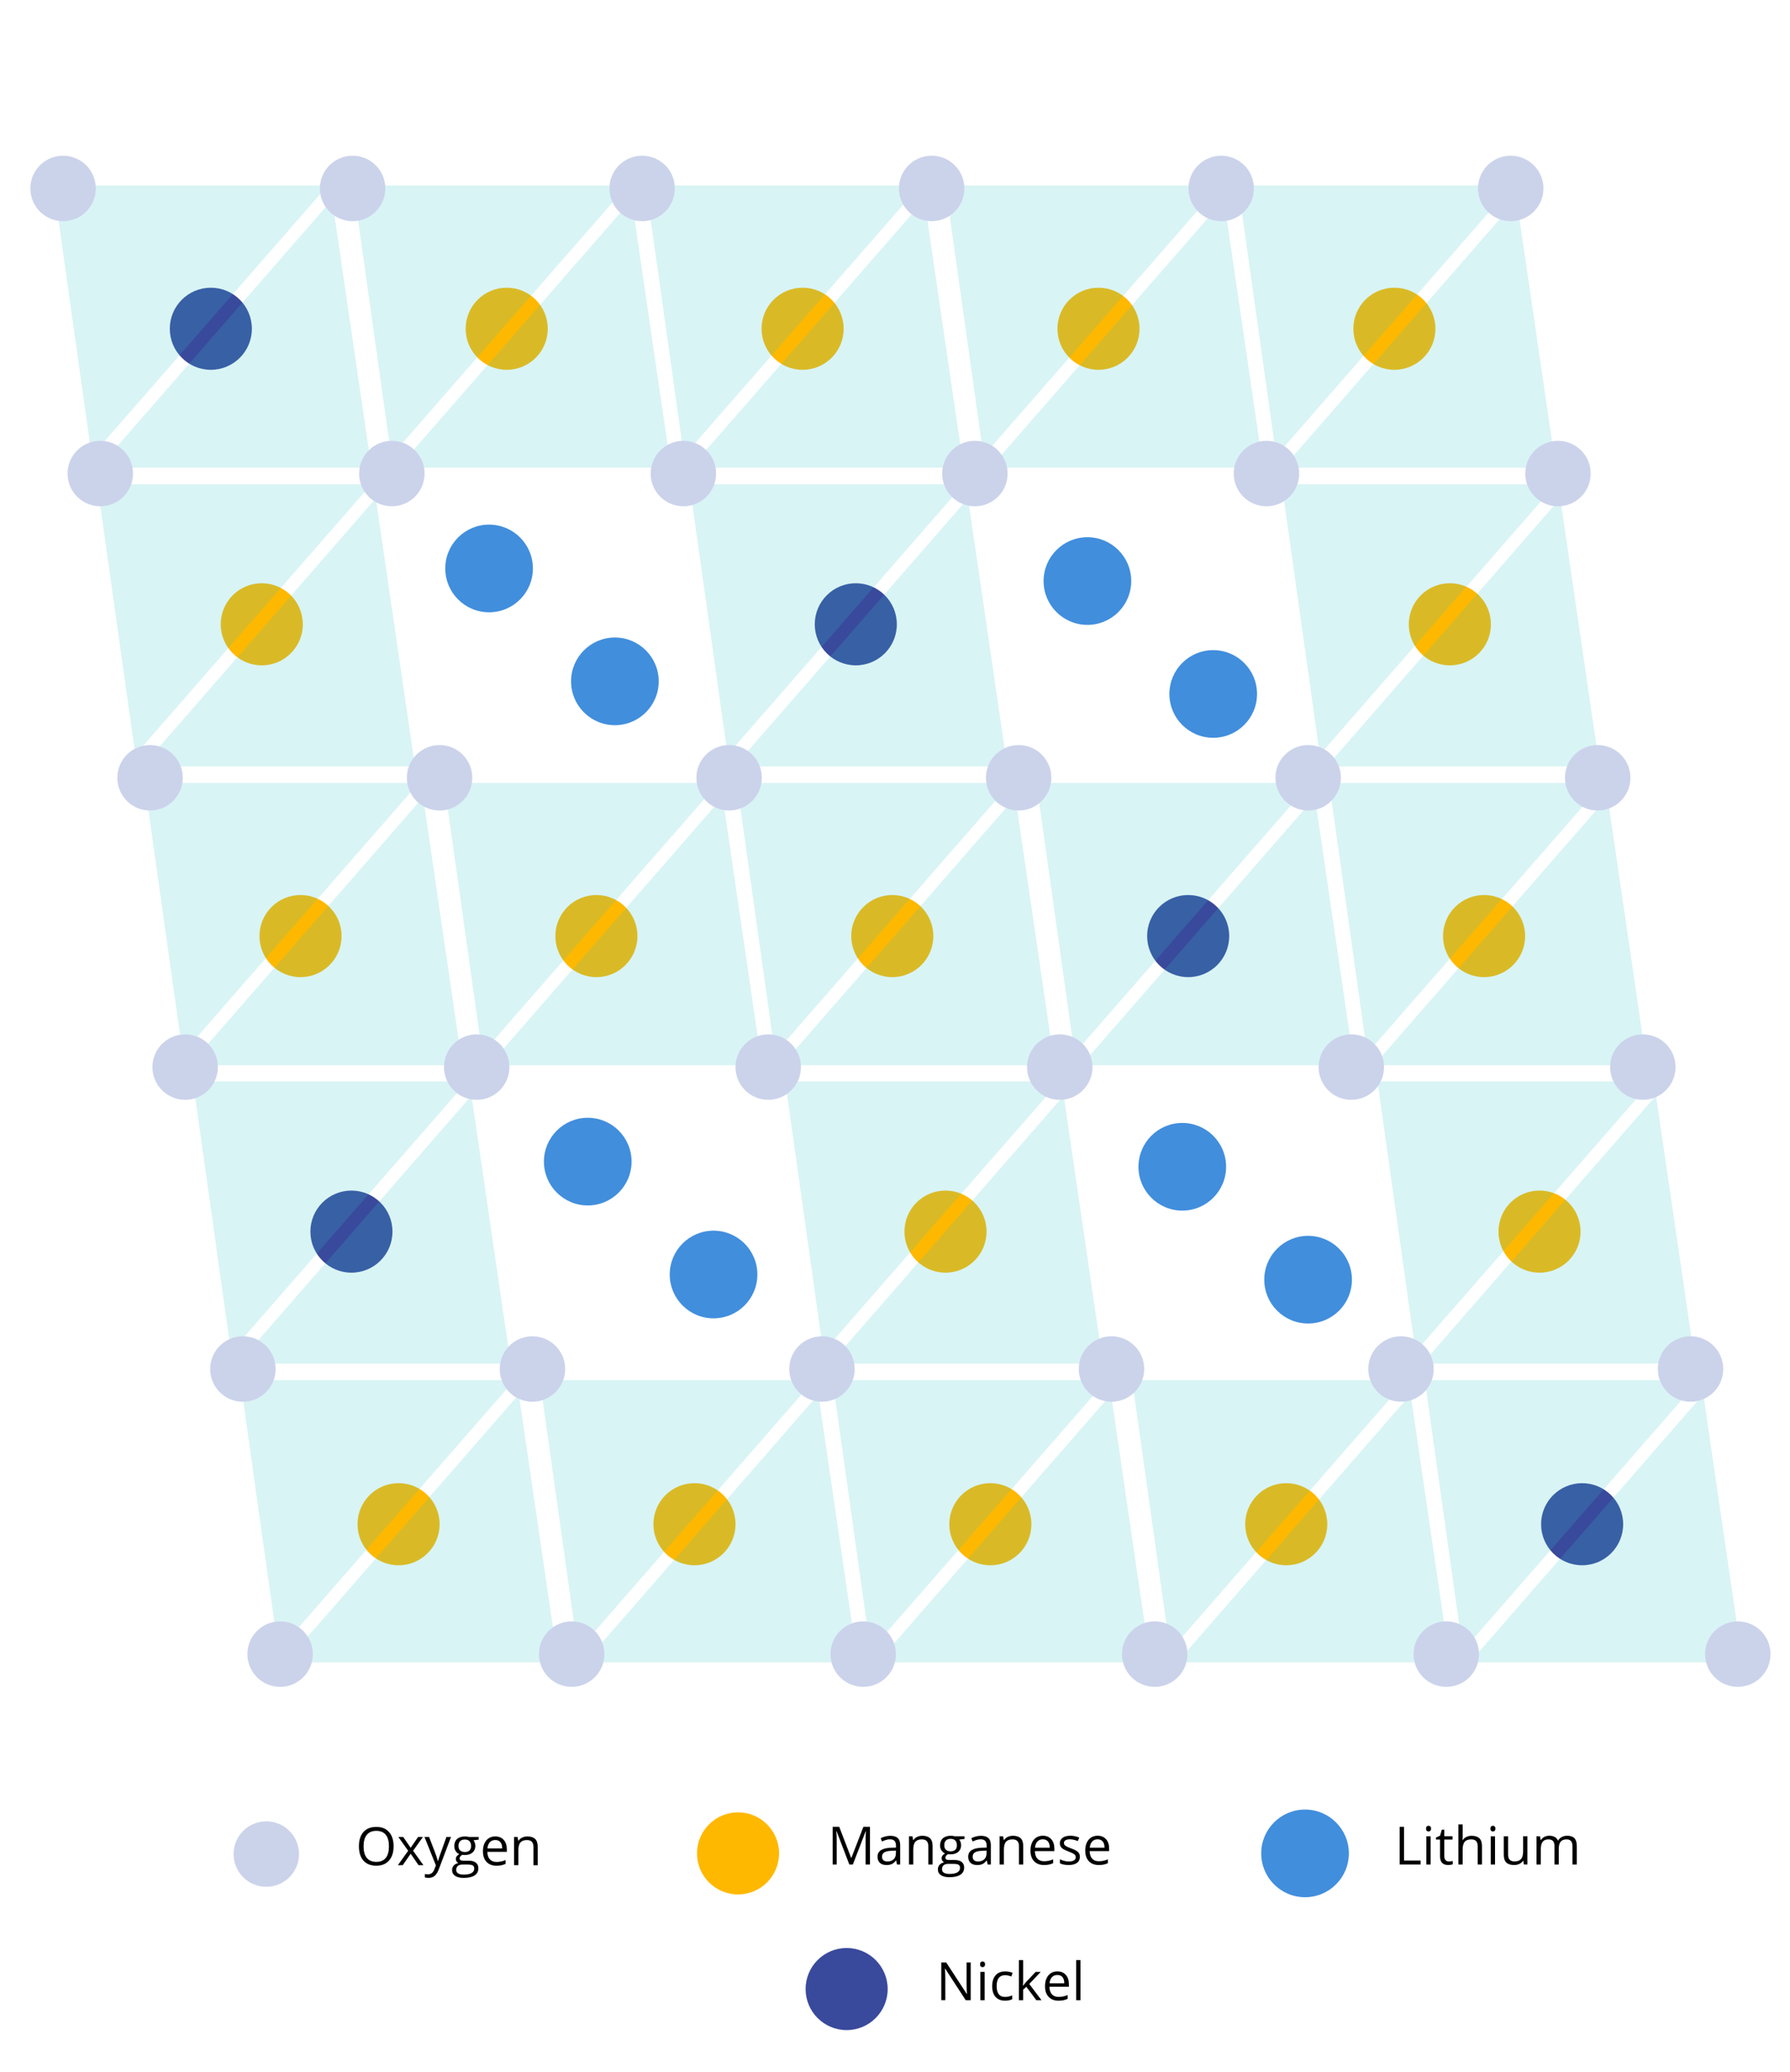 <?xml version="1.0" encoding="UTF-8"?>
<svg xmlns="http://www.w3.org/2000/svg" width="848" height="981.28" viewBox="0 0 848 981.28">
  <defs>
    <style>
      .cls-1 {
        fill: #418edd;
      }

      .cls-2 {
        fill: #ffb800;
      }

      .cls-3 {
        fill: #cbd3eb;
      }

      .cls-4 {
        fill: #39499c;
      }

      .cls-5 {
        isolation: isolate;
      }

      .cls-6 {
        fill: #33c3d1;
        opacity: .1;
      }

      .cls-6, .cls-7 {
        mix-blend-mode: overlay;
      }
    </style>
  </defs>
  <g class="cls-5">
    <g id="Layer_1" data-name="Layer 1">
      <g>
        <circle class="cls-1" cx="618.25" cy="877.77" r="20.76"/>
        <g>
          <path d="M663.07,883.04v-17.85h2.08v15.97h7.87v1.88h-9.95Z"/>
          <path d="M675.57,866.04c0-.46.12-.8.34-1.02.23-.22.51-.32.86-.32.32,0,.61.11.84.33s.35.56.35,1.01-.12.79-.35,1.02c-.24.22-.52.34-.84.34-.34,0-.63-.11-.86-.34-.23-.22-.34-.56-.34-1.02ZM677.76,883.04h-2.03v-13.38h2.03v13.38Z"/>
          <path d="M686.38,881.61c.36,0,.71-.03,1.04-.08.33-.05.6-.11.79-.16v1.55c-.22.11-.54.19-.97.26-.43.07-.81.1-1.15.1-2.59,0-3.88-1.36-3.88-4.09v-7.96h-1.92v-.98l1.92-.84.85-2.86h1.17v3.1h3.88v1.57h-3.88v7.87c0,.81.19,1.42.57,1.86s.91.65,1.57.65Z"/>
          <path d="M700.04,883.04v-8.65c0-1.09-.25-1.9-.74-2.44s-1.27-.81-2.33-.81c-1.41,0-2.44.38-3.08,1.15-.65.76-.97,2.02-.97,3.76v6.99h-2.03v-18.99h2.03v5.75c0,.69-.03,1.26-.1,1.72h.12c.4-.64.96-1.15,1.7-1.52.74-.37,1.58-.56,2.52-.56,1.64,0,2.86.39,3.68,1.17.82.78,1.23,2.01,1.23,3.7v8.73h-2.03Z"/>
          <path d="M706.06,866.04c0-.46.12-.8.34-1.02.23-.22.51-.32.86-.32.32,0,.61.11.84.33s.35.56.35,1.01-.12.79-.35,1.02c-.24.22-.52.34-.84.34-.34,0-.63-.11-.86-.34-.23-.22-.34-.56-.34-1.02ZM708.26,883.04h-2.03v-13.38h2.03v13.38Z"/>
          <path d="M714.46,869.66v8.68c0,1.09.25,1.9.74,2.44s1.27.8,2.33.8c1.4,0,2.42-.38,3.07-1.15.65-.77.97-2.01.97-3.75v-7.03h2.03v13.38h-1.67l-.29-1.79h-.11c-.42.66-.99,1.16-1.73,1.51-.74.35-1.58.53-2.52.53-1.63,0-2.85-.39-3.66-1.16-.81-.77-1.21-2.01-1.21-3.71v-8.75h2.05Z"/>
          <path d="M744.95,883.04v-8.7c0-1.07-.23-1.87-.68-2.4-.46-.53-1.16-.8-2.12-.8-1.26,0-2.19.36-2.8,1.09-.6.72-.9,1.84-.9,3.34v7.47h-2.03v-8.7c0-1.07-.23-1.87-.68-2.4-.46-.53-1.17-.8-2.13-.8-1.27,0-2.2.38-2.79,1.14-.59.76-.88,2.01-.88,3.74v7.02h-2.03v-13.38h1.65l.33,1.83h.1c.38-.65.92-1.16,1.62-1.53.7-.37,1.48-.55,2.34-.55,2.09,0,3.46.76,4.1,2.27h.1c.4-.7.98-1.25,1.73-1.66.76-.41,1.62-.61,2.59-.61,1.51,0,2.65.39,3.4,1.17.75.78,1.13,2.02,1.13,3.73v8.73h-2.03Z"/>
        </g>
      </g>
      <g>
        <circle class="cls-3" cx="126.15" cy="878.09" r="15.5"/>
        <g>
          <path d="M186.46,874.42c0,2.86-.72,5.1-2.17,6.74-1.44,1.63-3.45,2.45-6.02,2.45s-4.66-.8-6.09-2.41c-1.43-1.61-2.14-3.88-2.14-6.81s.72-5.16,2.15-6.76c1.43-1.6,3.47-2.4,6.1-2.4s4.57.81,6.01,2.44c1.44,1.63,2.16,3.87,2.16,6.74ZM172.24,874.42c0,2.42.51,4.25,1.54,5.5,1.03,1.25,2.52,1.87,4.49,1.87s3.47-.62,4.48-1.87,1.51-3.08,1.51-5.5-.5-4.22-1.51-5.46-2.49-1.86-4.46-1.86-3.48.62-4.51,1.87c-1.03,1.25-1.54,3.07-1.54,5.45Z"/>
          <path d="M193.36,876.52l-4.65-6.53h2.31l3.53,5.13,3.52-5.13h2.28l-4.65,6.53,4.89,6.85h-2.29l-3.75-5.42-3.78,5.42h-2.29l4.89-6.85Z"/>
          <path d="M201.11,869.99h2.17l2.93,7.63c.64,1.74,1.04,3,1.2,3.77h.1c.11-.42.33-1.12.67-2.13s1.44-4.1,3.31-9.27h2.17l-5.75,15.23c-.57,1.51-1.24,2.57-2,3.2-.76.63-1.7.95-2.8.95-.62,0-1.23-.07-1.83-.21v-1.62c.45.1.95.15,1.5.15,1.39,0,2.38-.78,2.98-2.34l.74-1.9-5.4-13.45Z"/>
          <path d="M226.78,869.99v1.28l-2.48.29c.23.29.43.66.61,1.12.18.46.27.98.27,1.56,0,1.31-.45,2.36-1.34,3.14s-2.12,1.17-3.69,1.17c-.4,0-.77-.03-1.12-.1-.86.46-1.29,1.03-1.29,1.72,0,.37.15.64.45.81.3.18.82.26,1.55.26h2.37c1.45,0,2.56.31,3.34.92.78.61,1.17,1.5,1.17,2.66,0,1.48-.59,2.61-1.78,3.39-1.19.78-2.92,1.17-5.2,1.17-1.75,0-3.1-.33-4.05-.98-.95-.65-1.42-1.57-1.42-2.76,0-.81.26-1.52.78-2.11.52-.59,1.25-1,2.2-1.21-.34-.15-.63-.39-.86-.72-.23-.33-.35-.7-.35-1.14,0-.49.13-.92.39-1.28.26-.37.67-.72,1.23-1.06-.69-.29-1.25-.77-1.69-1.45s-.65-1.46-.65-2.34c0-1.46.44-2.59,1.32-3.39.88-.79,2.12-1.19,3.74-1.19.7,0,1.33.08,1.89.24h4.63ZM216.12,885.61c0,.72.3,1.27.92,1.65.61.37,1.49.56,2.62.56,1.7,0,2.96-.25,3.78-.76.82-.51,1.23-1.2,1.23-2.07,0-.72-.22-1.23-.67-1.51-.45-.28-1.29-.42-2.53-.42h-2.43c-.92,0-1.64.22-2.15.66s-.77,1.07-.77,1.89ZM217.21,874.27c0,.94.26,1.64.79,2.12.53.48,1.27.72,2.21.72,1.98,0,2.97-.96,2.97-2.88s-1-3.02-3-3.02c-.95,0-1.68.26-2.2.77s-.77,1.27-.77,2.28Z"/>
          <path d="M235.18,883.61c-1.98,0-3.54-.6-4.68-1.81-1.14-1.2-1.71-2.88-1.71-5.02s.53-3.87,1.59-5.14c1.06-1.27,2.49-1.9,4.28-1.9,1.68,0,3,.55,3.98,1.65s1.46,2.56,1.46,4.36v1.28h-9.22c.04,1.57.44,2.76,1.19,3.58.75.81,1.81,1.22,3.18,1.22,1.44,0,2.87-.3,4.27-.9v1.81c-.72.31-1.39.53-2.03.67-.64.13-1.41.2-2.31.2ZM234.63,871.44c-1.07,0-1.93.35-2.57,1.05-.64.7-1.02,1.67-1.13,2.91h6.99c0-1.28-.29-2.26-.85-2.94-.57-.68-1.38-1.02-2.44-1.02Z"/>
          <path d="M252.71,883.36v-8.65c0-1.09-.25-1.9-.75-2.44-.5-.54-1.27-.81-2.33-.81-1.4,0-2.42.38-3.08,1.14s-.98,2.01-.98,3.75v7.02h-2.03v-13.38h1.65l.33,1.83h.1c.42-.66,1-1.17,1.75-1.53.75-.36,1.58-.54,2.5-.54,1.61,0,2.82.39,3.64,1.17s1.22,2.02,1.22,3.73v8.73h-2.03Z"/>
        </g>
      </g>
      <g>
        <circle class="cls-2" cx="349.64" cy="877.77" r="19.44"/>
        <g>
          <path d="M402.36,883.04l-6.05-15.82h-.1c.11,1.25.17,2.74.17,4.47v11.35h-1.92v-17.85h3.12l5.65,14.72h.1l5.7-14.72h3.1v17.85h-2.07v-11.5c0-1.32.06-2.75.17-4.3h-.1l-6.1,15.8h-1.67Z"/>
          <path d="M424.95,883.04l-.4-1.9h-.1c-.67.84-1.33,1.41-2,1.7-.66.3-1.49.45-2.48.45-1.33,0-2.37-.34-3.12-1.03s-1.13-1.66-1.13-2.92c0-2.7,2.16-4.12,6.48-4.25l2.27-.07v-.83c0-1.05-.23-1.83-.68-2.33-.45-.5-1.17-.75-2.17-.75-1.12,0-2.38.34-3.78,1.03l-.62-1.55c.66-.36,1.38-.64,2.17-.84.79-.2,1.57-.31,2.36-.31,1.59,0,2.78.35,3.55,1.06.77.71,1.15,1.84,1.15,3.41v9.13h-1.5ZM420.38,881.61c1.26,0,2.25-.35,2.97-1.04.72-.69,1.08-1.66,1.08-2.91v-1.21l-2.03.09c-1.61.06-2.77.31-3.48.75-.71.44-1.07,1.13-1.07,2.07,0,.73.22,1.29.67,1.67s1.06.57,1.86.57Z"/>
          <path d="M439.79,883.04v-8.65c0-1.09-.25-1.9-.75-2.44-.5-.54-1.27-.81-2.33-.81-1.4,0-2.42.38-3.08,1.14s-.98,2.01-.98,3.75v7.02h-2.03v-13.38h1.65l.33,1.83h.1c.42-.66,1-1.17,1.75-1.53.75-.36,1.58-.54,2.5-.54,1.61,0,2.82.39,3.64,1.17s1.22,2.02,1.22,3.73v8.73h-2.03Z"/>
          <path d="M456.92,869.66v1.28l-2.48.29c.23.29.43.66.61,1.12.18.46.27.98.27,1.56,0,1.31-.45,2.36-1.34,3.14s-2.12,1.17-3.69,1.17c-.4,0-.77-.03-1.12-.1-.86.46-1.29,1.03-1.29,1.72,0,.37.15.64.45.81.3.18.82.26,1.55.26h2.37c1.45,0,2.56.31,3.34.92.78.61,1.17,1.5,1.17,2.66,0,1.48-.59,2.61-1.78,3.39-1.19.78-2.92,1.17-5.2,1.17-1.75,0-3.1-.33-4.05-.98-.95-.65-1.42-1.57-1.42-2.76,0-.81.26-1.52.78-2.11.52-.59,1.25-1,2.2-1.21-.34-.15-.63-.39-.86-.72-.23-.33-.35-.7-.35-1.14,0-.49.13-.92.39-1.28.26-.37.67-.72,1.23-1.06-.69-.29-1.25-.77-1.69-1.45s-.65-1.46-.65-2.34c0-1.46.44-2.59,1.32-3.39.88-.79,2.12-1.19,3.74-1.19.7,0,1.33.08,1.89.24h4.63ZM446.26,885.29c0,.72.3,1.27.92,1.65.61.37,1.49.56,2.62.56,1.7,0,2.96-.25,3.78-.76.82-.51,1.23-1.2,1.23-2.07,0-.72-.22-1.23-.67-1.51-.45-.28-1.29-.42-2.53-.42h-2.43c-.92,0-1.64.22-2.15.66s-.77,1.07-.77,1.89ZM447.35,873.95c0,.94.26,1.64.79,2.12.53.48,1.27.72,2.21.72,1.98,0,2.97-.96,2.97-2.88s-1-3.02-3-3.02c-.95,0-1.68.26-2.2.77s-.77,1.27-.77,2.28Z"/>
          <path d="M467.9,883.04l-.4-1.9h-.1c-.67.84-1.33,1.41-2,1.7-.66.3-1.49.45-2.48.45-1.33,0-2.37-.34-3.12-1.03s-1.13-1.66-1.13-2.92c0-2.7,2.16-4.12,6.48-4.25l2.27-.07v-.83c0-1.05-.23-1.83-.68-2.33-.45-.5-1.17-.75-2.17-.75-1.12,0-2.38.34-3.78,1.03l-.62-1.55c.66-.36,1.38-.64,2.17-.84.79-.2,1.57-.31,2.36-.31,1.59,0,2.78.35,3.55,1.06.77.71,1.15,1.84,1.15,3.41v9.13h-1.5ZM463.32,881.61c1.26,0,2.25-.35,2.97-1.04.72-.69,1.08-1.66,1.08-2.91v-1.21l-2.03.09c-1.61.06-2.77.31-3.48.75-.71.44-1.07,1.13-1.07,2.07,0,.73.22,1.29.67,1.67s1.06.57,1.86.57Z"/>
          <path d="M482.73,883.04v-8.65c0-1.09-.25-1.9-.75-2.44-.5-.54-1.27-.81-2.33-.81-1.4,0-2.42.38-3.08,1.14s-.98,2.01-.98,3.75v7.02h-2.03v-13.38h1.65l.33,1.83h.1c.42-.66,1-1.17,1.75-1.53.75-.36,1.58-.54,2.5-.54,1.61,0,2.82.39,3.64,1.17s1.22,2.02,1.22,3.73v8.73h-2.03Z"/>
          <path d="M494.57,883.28c-1.98,0-3.54-.6-4.68-1.81-1.14-1.2-1.71-2.88-1.71-5.02s.53-3.87,1.59-5.14c1.06-1.27,2.49-1.9,4.28-1.9,1.68,0,3,.55,3.98,1.65s1.46,2.56,1.46,4.36v1.28h-9.22c.04,1.57.44,2.76,1.19,3.58.75.81,1.81,1.22,3.18,1.22,1.44,0,2.87-.3,4.27-.9v1.81c-.72.31-1.39.53-2.03.67-.64.13-1.41.2-2.31.2ZM494.02,871.11c-1.07,0-1.93.35-2.57,1.05-.64.7-1.02,1.67-1.13,2.91h6.99c0-1.28-.29-2.26-.85-2.94-.57-.68-1.38-1.02-2.44-1.02Z"/>
          <path d="M511.58,879.39c0,1.25-.46,2.21-1.39,2.88-.93.68-2.23,1.01-3.91,1.01-1.77,0-3.16-.28-4.15-.84v-1.88c.64.33,1.33.58,2.07.77s1.45.28,2.13.28c1.06,0,1.87-.17,2.44-.51.57-.34.86-.85.86-1.54,0-.52-.23-.97-.68-1.34-.45-.37-1.33-.81-2.64-1.31-1.25-.46-2.13-.87-2.66-1.21-.53-.35-.92-.74-1.17-1.18-.26-.44-.38-.96-.38-1.58,0-1.09.44-1.95,1.33-2.58.89-.63,2.1-.95,3.65-.95,1.44,0,2.85.29,4.22.88l-.72,1.65c-1.34-.55-2.56-.83-3.65-.83-.96,0-1.68.15-2.17.45s-.73.72-.73,1.25c0,.36.09.66.27.92.18.25.48.49.89.72.41.23,1.19.56,2.34.99,1.59.58,2.66,1.16,3.22,1.75s.84,1.32.84,2.21Z"/>
          <path d="M520.52,883.28c-1.98,0-3.54-.6-4.68-1.81-1.14-1.2-1.71-2.88-1.71-5.02s.53-3.87,1.59-5.14c1.06-1.27,2.49-1.9,4.28-1.9,1.68,0,3,.55,3.98,1.65s1.46,2.56,1.46,4.36v1.28h-9.22c.04,1.57.44,2.76,1.19,3.58.75.81,1.81,1.22,3.18,1.22,1.44,0,2.87-.3,4.27-.9v1.81c-.72.31-1.39.53-2.03.67-.64.13-1.41.2-2.31.2ZM519.97,871.11c-1.07,0-1.93.35-2.57,1.05-.64.7-1.02,1.67-1.13,2.91h6.99c0-1.28-.29-2.26-.85-2.94-.57-.68-1.38-1.02-2.44-1.02Z"/>
        </g>
      </g>
      <g>
        <circle class="cls-4" cx="401.09" cy="942.02" r="19.44"/>
        <g>
          <path d="M459.86,947.29h-2.37l-9.75-14.98h-.1c.13,1.76.2,3.37.2,4.83v10.14h-1.92v-17.85h2.34l9.73,14.92h.1c-.02-.22-.05-.93-.11-2.12-.06-1.19-.08-2.04-.06-2.56v-10.24h1.94v17.85Z"/>
          <path d="M464.29,930.29c0-.46.11-.8.34-1.02s.51-.32.85-.32.61.11.84.33c.24.22.35.56.35,1.01s-.12.79-.35,1.02c-.24.22-.52.34-.84.34-.34,0-.63-.11-.85-.34-.23-.22-.34-.56-.34-1.02ZM466.48,947.29h-2.03v-13.38h2.03v13.38Z"/>
          <path d="M476.13,947.53c-1.94,0-3.44-.6-4.5-1.79-1.06-1.19-1.59-2.88-1.59-5.06s.54-3.97,1.62-5.19c1.08-1.22,2.61-1.83,4.61-1.83.64,0,1.29.07,1.93.21.64.14,1.15.3,1.51.49l-.62,1.72c-.45-.18-.94-.33-1.46-.45s-1-.18-1.4-.18c-2.72,0-4.08,1.73-4.08,5.2,0,1.64.33,2.91.99,3.79s1.65,1.32,2.95,1.32c1.12,0,2.26-.24,3.43-.72v1.79c-.9.46-2.02.7-3.38.7Z"/>
          <path d="M484.69,940.44c.35-.5.88-1.15,1.6-1.95l4.32-4.58h2.41l-5.42,5.7,5.8,7.68h-2.45l-4.72-6.32-1.53,1.32v5h-2v-18.99h2v10.07c0,.45-.03,1.14-.1,2.08h.1Z"/>
          <path d="M501.46,947.53c-1.98,0-3.54-.6-4.68-1.81-1.14-1.2-1.71-2.88-1.71-5.02s.53-3.87,1.59-5.14c1.06-1.27,2.49-1.9,4.28-1.9,1.68,0,3,.55,3.98,1.65s1.46,2.56,1.46,4.36v1.28h-9.22c.04,1.57.44,2.76,1.19,3.58.75.81,1.81,1.22,3.18,1.22,1.44,0,2.87-.3,4.27-.9v1.81c-.72.31-1.39.53-2.03.67-.64.13-1.41.2-2.31.2ZM500.91,935.36c-1.07,0-1.93.35-2.57,1.05-.64.7-1.02,1.67-1.13,2.91h6.99c0-1.28-.29-2.26-.85-2.94-.57-.68-1.38-1.02-2.44-1.02Z"/>
          <path d="M511.86,947.29h-2.03v-18.99h2.03v18.99Z"/>
        </g>
      </g>
    </g>
    <g id="Layer_4" data-name="Layer 4">
      <g>
        <circle class="cls-1" cx="231.7" cy="269.22" r="20.76"/>
        <circle class="cls-4" cx="99.88" cy="155.7" r="19.44"/>
        <circle class="cls-2" cx="520.4" cy="155.7" r="19.44"/>
        <circle class="cls-2" cx="380.23" cy="155.7" r="19.44"/>
        <circle class="cls-2" cx="240.05" cy="155.7" r="19.44"/>
        <circle class="cls-2" cx="660.58" cy="155.7" r="19.44"/>
        <circle class="cls-2" cx="124.01" cy="295.67" r="19.44"/>
        <circle class="cls-4" cx="405.43" cy="295.67" r="19.44"/>
        <circle class="cls-2" cx="686.86" cy="295.67" r="19.44"/>
        <circle class="cls-2" cx="142.37" cy="443.33" r="19.44"/>
        <circle class="cls-4" cx="562.89" cy="443.33" r="19.44"/>
        <circle class="cls-2" cx="422.72" cy="443.33" r="19.44"/>
        <circle class="cls-2" cx="282.54" cy="443.33" r="19.44"/>
        <circle class="cls-2" cx="703.07" cy="443.33" r="19.44"/>
        <circle class="cls-4" cx="166.49" cy="583.3" r="19.44"/>
        <circle class="cls-2" cx="447.92" cy="583.3" r="19.44"/>
        <circle class="cls-2" cx="729.34" cy="583.3" r="19.44"/>
        <circle class="cls-2" cx="188.82" cy="721.88" r="19.44"/>
        <circle class="cls-2" cx="609.35" cy="721.88" r="19.44"/>
        <circle class="cls-2" cx="469.17" cy="721.88" r="19.44"/>
        <circle class="cls-2" cx="329" cy="721.88" r="19.44"/>
        <circle class="cls-4" cx="749.52" cy="721.88" r="19.44"/>
        <circle class="cls-1" cx="291.3" cy="322.69" r="20.76"/>
        <circle class="cls-1" cx="515.15" cy="275.19" r="20.76"/>
        <circle class="cls-1" cx="574.75" cy="328.66" r="20.76"/>
        <circle class="cls-1" cx="560.1" cy="552.59" r="20.76"/>
        <circle class="cls-1" cx="619.7" cy="606.06" r="20.76"/>
        <circle class="cls-1" cx="278.44" cy="550.14" r="20.76"/>
        <circle class="cls-1" cx="338.04" cy="603.61" r="20.76"/>
        <g>
          <polygon class="cls-6" points="804.87 653.65 674.99 653.65 693.01 781.76 804.87 653.65"/>
          <polygon class="cls-6" points="696.27 787.31 825.52 787.31 806.94 660.38 696.27 787.31"/>
          <polygon class="cls-6" points="666.2 653.65 536.33 653.65 554.35 781.76 666.2 653.65"/>
          <polygon class="cls-6" points="557.61 787.31 686.86 787.31 668.28 660.38 557.61 787.31"/>
          <polygon class="cls-6" points="524.29 653.65 394.42 653.65 412.44 781.76 524.29 653.65"/>
          <polygon class="cls-6" points="415.7 787.31 544.95 787.31 526.37 660.38 415.7 787.31"/>
          <polygon class="cls-6" points="385.63 653.65 255.76 653.65 273.78 781.76 385.63 653.65"/>
          <polygon class="cls-6" points="277.04 787.31 406.28 787.31 387.71 660.38 277.04 787.31"/>
          <polygon class="cls-6" points="243.72 653.65 113.84 653.65 131.87 781.76 243.72 653.65"/>
          <polygon class="cls-6" points="135.13 787.31 264.37 787.31 245.8 660.38 135.13 787.31"/>
          <g class="cls-7">
            <polygon class="cls-6" points="804.87 653.65 674.99 653.65 693.01 781.76 804.87 653.65"/>
            <polygon class="cls-6" points="696.27 787.31 825.52 787.31 806.94 660.38 696.27 787.31"/>
          </g>
          <g class="cls-7">
            <polygon class="cls-6" points="666.2 653.65 536.33 653.65 554.35 781.76 666.2 653.65"/>
            <polygon class="cls-6" points="557.61 787.31 686.86 787.31 668.28 660.38 557.61 787.31"/>
          </g>
          <polygon class="cls-6" points="524.29 653.65 394.42 653.65 412.44 781.76 524.29 653.65"/>
          <polygon class="cls-6" points="415.7 787.31 544.95 787.31 526.37 660.38 415.7 787.31"/>
          <g class="cls-7">
            <polygon class="cls-6" points="385.63 653.65 255.76 653.65 273.78 781.76 385.63 653.65"/>
            <polygon class="cls-6" points="277.04 787.31 406.28 787.31 387.71 660.38 277.04 787.31"/>
          </g>
          <g class="cls-7">
            <polygon class="cls-6" points="243.72 653.65 113.84 653.65 131.87 781.76 243.72 653.65"/>
            <polygon class="cls-6" points="135.13 787.31 264.37 787.31 245.8 660.38 135.13 787.31"/>
          </g>
          <g class="cls-7">
            <polygon class="cls-6" points="782.44 512.16 652.57 512.16 670.59 640.27 782.44 512.16"/>
            <polygon class="cls-6" points="673.85 645.82 803.09 645.82 784.52 518.88 673.85 645.82"/>
          </g>
          <polygon class="cls-6" points="501.87 512.16 371.99 512.16 390.02 640.27 501.87 512.16"/>
          <polygon class="cls-6" points="393.27 645.82 522.52 645.82 503.94 518.88 393.27 645.82"/>
          <g class="cls-7">
            <polygon class="cls-6" points="221.3 512.16 91.42 512.16 109.44 640.27 221.3 512.16"/>
            <polygon class="cls-6" points="112.7 645.82 241.95 645.82 223.37 518.88 112.7 645.82"/>
          </g>
          <g class="cls-7">
            <polygon class="cls-6" points="782.44 512.16 652.57 512.16 670.59 640.27 782.44 512.16"/>
            <polygon class="cls-6" points="673.85 645.82 803.09 645.82 784.52 518.88 673.85 645.82"/>
          </g>
          <polygon class="cls-6" points="501.87 512.16 371.99 512.16 390.02 640.27 501.87 512.16"/>
          <polygon class="cls-6" points="393.27 645.82 522.52 645.82 503.94 518.88 393.27 645.82"/>
          <g class="cls-7">
            <polygon class="cls-6" points="221.3 512.16 91.42 512.16 109.44 640.27 221.3 512.16"/>
            <polygon class="cls-6" points="112.7 645.82 241.95 645.82 223.37 518.88 112.7 645.82"/>
          </g>
        </g>
        <g>
          <polygon class="cls-6" points="759.53 370.81 629.65 370.81 647.67 498.92 759.53 370.81"/>
          <polygon class="cls-6" points="650.93 504.47 780.18 504.47 761.6 377.54 650.93 504.47"/>
          <polygon class="cls-6" points="620.86 370.81 490.99 370.81 509.01 498.92 620.86 370.81"/>
          <polygon class="cls-6" points="512.27 504.47 641.52 504.47 622.94 377.54 512.27 504.47"/>
          <polygon class="cls-6" points="478.95 370.81 349.08 370.81 367.1 498.92 478.95 370.81"/>
          <polygon class="cls-6" points="370.36 504.47 499.61 504.47 481.03 377.54 370.36 504.47"/>
          <polygon class="cls-6" points="340.29 370.81 210.41 370.81 228.44 498.92 340.29 370.81"/>
          <polygon class="cls-6" points="231.7 504.47 360.94 504.47 342.37 377.54 231.7 504.47"/>
          <polygon class="cls-6" points="198.38 370.81 68.5 370.81 86.53 498.92 198.38 370.81"/>
          <polygon class="cls-6" points="89.79 504.47 219.03 504.47 200.45 377.54 89.79 504.47"/>
          <g class="cls-7">
            <polygon class="cls-6" points="759.53 370.81 629.65 370.81 647.67 498.92 759.53 370.81"/>
            <polygon class="cls-6" points="650.93 504.47 780.18 504.47 761.6 377.54 650.93 504.47"/>
          </g>
          <g class="cls-7">
            <polygon class="cls-6" points="620.86 370.81 490.99 370.81 509.01 498.92 620.86 370.81"/>
            <polygon class="cls-6" points="512.27 504.47 641.52 504.47 622.94 377.54 512.27 504.47"/>
          </g>
          <polygon class="cls-6" points="478.95 370.81 349.08 370.81 367.1 498.92 478.95 370.81"/>
          <polygon class="cls-6" points="370.36 504.47 499.61 504.47 481.03 377.54 370.36 504.47"/>
          <g class="cls-7">
            <polygon class="cls-6" points="340.29 370.81 210.41 370.81 228.44 498.92 340.29 370.81"/>
            <polygon class="cls-6" points="231.7 504.47 360.94 504.47 342.37 377.54 231.7 504.47"/>
          </g>
          <g class="cls-7">
            <polygon class="cls-6" points="198.38 370.81 68.5 370.81 86.53 498.92 198.38 370.81"/>
            <polygon class="cls-6" points="89.79 504.47 219.03 504.47 200.45 377.54 89.79 504.47"/>
          </g>
        </g>
        <g class="cls-7">
          <polygon class="cls-6" points="737.1 229.32 607.22 229.32 625.25 357.43 737.1 229.32"/>
          <polygon class="cls-6" points="628.51 362.98 757.75 362.98 739.18 236.05 628.51 362.98"/>
        </g>
        <polygon class="cls-6" points="456.53 229.32 326.65 229.32 344.68 357.43 456.53 229.32"/>
        <polygon class="cls-6" points="347.93 362.98 477.18 362.98 458.6 236.05 347.93 362.98"/>
        <g class="cls-7">
          <polygon class="cls-6" points="175.96 229.32 46.08 229.32 64.1 357.43 175.96 229.32"/>
          <polygon class="cls-6" points="67.36 362.98 196.61 362.98 178.03 236.05 67.36 362.98"/>
        </g>
        <g class="cls-7">
          <polygon class="cls-6" points="737.1 229.32 607.22 229.32 625.25 357.43 737.1 229.32"/>
          <polygon class="cls-6" points="628.51 362.98 757.75 362.98 739.18 236.05 628.51 362.98"/>
        </g>
        <polygon class="cls-6" points="456.53 229.32 326.65 229.32 344.68 357.43 456.53 229.32"/>
        <polygon class="cls-6" points="347.93 362.98 477.18 362.98 458.6 236.05 347.93 362.98"/>
        <g class="cls-7">
          <polygon class="cls-6" points="175.96 229.32 46.08 229.32 64.1 357.43 175.96 229.32"/>
          <polygon class="cls-6" points="67.36 362.98 196.61 362.98 178.03 236.05 67.36 362.98"/>
        </g>
        <g>
          <polygon class="cls-6" points="716.43 87.83 586.55 87.83 604.58 215.94 716.43 87.83"/>
          <polygon class="cls-6" points="607.83 221.49 737.08 221.49 718.5 94.56 607.83 221.49"/>
          <polygon class="cls-6" points="577.77 87.83 447.89 87.83 465.91 215.94 577.77 87.83"/>
          <polygon class="cls-6" points="469.17 221.49 598.42 221.49 579.84 94.56 469.17 221.49"/>
          <polygon class="cls-6" points="435.86 87.83 305.98 87.83 324 215.94 435.86 87.83"/>
          <polygon class="cls-6" points="327.26 221.49 456.51 221.49 437.93 94.56 327.26 221.49"/>
          <polygon class="cls-6" points="297.19 87.83 167.32 87.83 185.34 215.94 297.19 87.83"/>
          <polygon class="cls-6" points="188.6 221.49 317.85 221.49 299.27 94.56 188.6 221.49"/>
          <polygon class="cls-6" points="155.28 87.83 25.41 87.83 43.43 215.94 155.28 87.83"/>
          <polygon class="cls-6" points="46.69 221.49 175.94 221.49 157.36 94.56 46.69 221.49"/>
          <g class="cls-7">
            <polygon class="cls-6" points="716.43 87.83 586.55 87.83 604.58 215.94 716.43 87.83"/>
            <polygon class="cls-6" points="607.83 221.49 737.08 221.49 718.5 94.56 607.83 221.49"/>
          </g>
          <g class="cls-7">
            <polygon class="cls-6" points="577.77 87.83 447.89 87.83 465.91 215.94 577.77 87.83"/>
            <polygon class="cls-6" points="469.17 221.49 598.42 221.49 579.84 94.56 469.17 221.49"/>
          </g>
          <polygon class="cls-6" points="435.86 87.83 305.98 87.83 324 215.94 435.86 87.83"/>
          <polygon class="cls-6" points="327.26 221.49 456.51 221.49 437.93 94.56 327.26 221.49"/>
          <g class="cls-7">
            <polygon class="cls-6" points="297.19 87.83 167.32 87.83 185.34 215.94 297.19 87.83"/>
            <polygon class="cls-6" points="188.6 221.49 317.85 221.49 299.27 94.56 188.6 221.49"/>
          </g>
          <g class="cls-7">
            <polygon class="cls-6" points="155.28 87.83 25.41 87.83 43.43 215.94 155.28 87.83"/>
            <polygon class="cls-6" points="46.69 221.49 175.94 221.49 157.36 94.56 46.69 221.49"/>
          </g>
        </g>
        <circle class="cls-3" cx="29.88" cy="89.25" r="15.5"/>
        <circle class="cls-3" cx="167.04" cy="89.25" r="15.5"/>
        <circle class="cls-3" cx="47.51" cy="224.28" r="15.5"/>
        <circle class="cls-3" cx="185.63" cy="224.28" r="15.5"/>
        <circle class="cls-3" cx="304.21" cy="89.25" r="15.5"/>
        <circle class="cls-3" cx="441.37" cy="89.25" r="15.5"/>
        <circle class="cls-3" cx="323.74" cy="224.28" r="15.5"/>
        <circle class="cls-3" cx="461.85" cy="224.28" r="15.5"/>
        <circle class="cls-3" cx="578.53" cy="89.25" r="15.5"/>
        <circle class="cls-3" cx="715.69" cy="89.25" r="15.5"/>
        <circle class="cls-3" cx="599.97" cy="224.28" r="15.5"/>
        <circle class="cls-3" cx="738.08" cy="224.28" r="15.5"/>
        <circle class="cls-3" cx="71.08" cy="368.36" r="15.5"/>
        <circle class="cls-3" cx="208.24" cy="368.36" r="15.5"/>
        <circle class="cls-3" cx="87.71" cy="505.38" r="15.5"/>
        <circle class="cls-3" cx="225.83" cy="505.38" r="15.5"/>
        <circle class="cls-3" cx="345.41" cy="368.36" r="15.5"/>
        <circle class="cls-3" cx="482.57" cy="368.36" r="15.5"/>
        <circle class="cls-3" cx="363.94" cy="505.38" r="15.5"/>
        <circle class="cls-3" cx="502.05" cy="505.38" r="15.5"/>
        <circle class="cls-3" cx="619.73" cy="368.36" r="15.5"/>
        <circle class="cls-3" cx="756.89" cy="368.36" r="15.5"/>
        <circle class="cls-3" cx="640.17" cy="505.38" r="15.5"/>
        <circle class="cls-3" cx="778.28" cy="505.38" r="15.5"/>
        <circle class="cls-3" cx="115.07" cy="648.37" r="15.5"/>
        <circle class="cls-3" cx="252.24" cy="648.37" r="15.5"/>
        <circle class="cls-3" cx="132.7" cy="783.4" r="15.5"/>
        <circle class="cls-3" cx="270.82" cy="783.4" r="15.5"/>
        <circle class="cls-3" cx="389.4" cy="648.37" r="15.5"/>
        <circle class="cls-3" cx="526.56" cy="648.37" r="15.5"/>
        <circle class="cls-3" cx="408.93" cy="783.4" r="15.5"/>
        <circle class="cls-3" cx="547.04" cy="783.4" r="15.5"/>
        <circle class="cls-3" cx="663.72" cy="648.37" r="15.5"/>
        <circle class="cls-3" cx="800.88" cy="648.37" r="15.5"/>
        <circle class="cls-3" cx="685.16" cy="783.4" r="15.5"/>
        <circle class="cls-3" cx="823.27" cy="783.4" r="15.5"/>
      </g>
    </g>
  </g>
</svg>